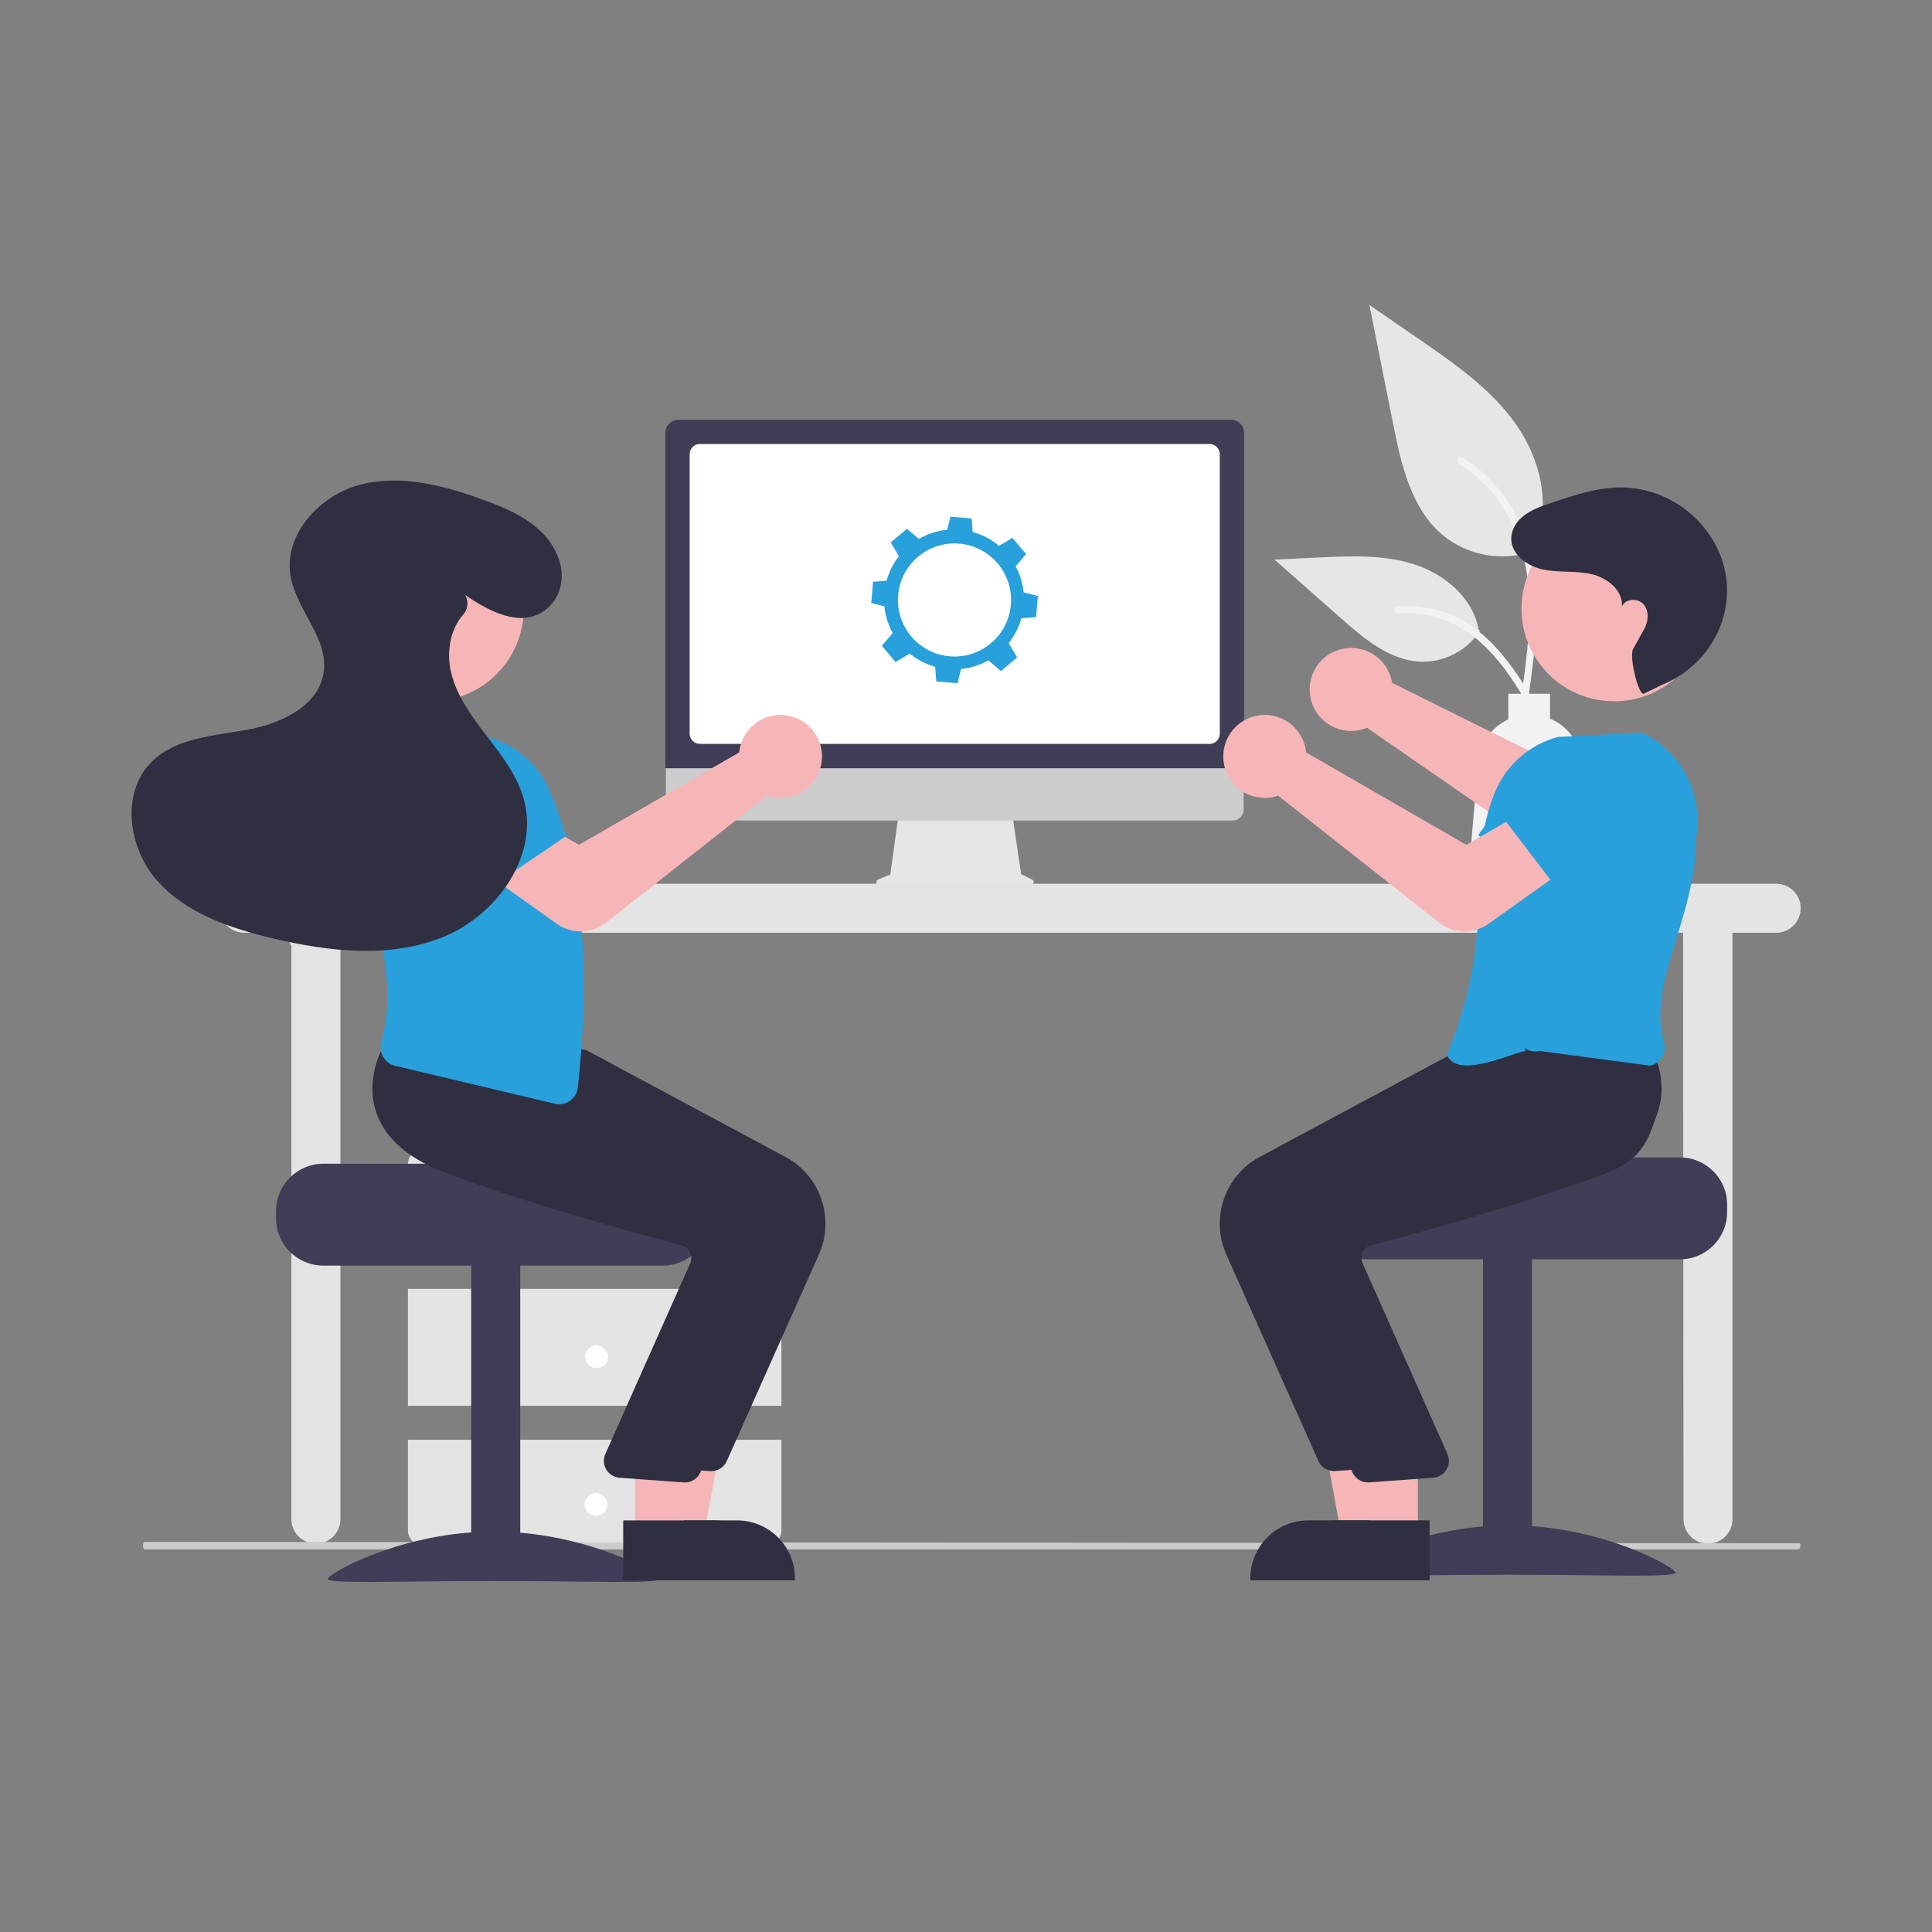 <?xml version="1.0" encoding="UTF-8"?><svg id="Calque_1" xmlns="http://www.w3.org/2000/svg" xmlns:xlink="http://www.w3.org/1999/xlink" viewBox="0 0 600 600"><rect x="0" y="0" width="600" height="600" fill="#808080" stroke="none"/><defs><style>.cls-1{fill:#e5e4e4;}.cls-2{fill:#fff;}.cls-3{fill:#403d56;}.cls-4{fill:#e6e6e6;}.cls-5{fill:#28a0db;}.cls-6{fill:#cdcccc;}.cls-7{fill:#f6b6b8;}.cls-8{clip-path:url(#clippath);}.cls-9{fill:none;}.cls-10{fill:#575da7;}.cls-11{fill:#2f2f41;}.cls-12{fill:#f2f2f2;}</style><clipPath id="clippath"><rect class="cls-9" width="600" height="600"/></clipPath></defs><g class="cls-8"><g id="Groupe_de_masques_10"><g id="undraw_processing_re_tbdu"><path id="Tracé_1186" class="cls-4" d="m476.07,171.13c-9.55,3.36-20.17,1.49-28-4.93-9.81-8.23-12.88-21.79-15.38-34.34l-7.4-37.14,15.5,10.67c11.14,7.67,22.53,15.59,30.24,26.7s11.08,26.28,4.88,38.3"/><path id="Tracé_1187" class="cls-12" d="m474.74,216.09c1.57-11.42,3.18-22.99,2.08-34.53-.98-10.25-4.1-20.26-10.47-28.47-3.38-4.35-7.49-8.08-12.15-11.01-1.22-.77-2.33,1.16-1.12,1.92,8.06,5.1,14.3,12.62,17.81,21.49,3.88,9.86,4.5,20.61,3.83,31.09-.4,6.34-1.26,12.63-2.12,18.92-.14.59.2,1.19.78,1.37.59.16,1.2-.19,1.37-.78h0Z"/><path id="Tracé_1188" class="cls-4" d="m459.64,195.89c-4.1,6.23-11.15,9.87-18.6,9.6-9.41-.45-17.26-7.02-24.33-13.25l-20.9-18.45,13.83-.66c9.95-.48,20.15-.92,29.62,2.15s18.21,10.45,19.94,20.25"/><path id="Tracé_1189" class="cls-12" d="m479.17,222.66c-7.55-13.35-16.3-28.19-31.94-32.94-4.35-1.31-8.91-1.79-13.43-1.39-1.43.12-1.07,2.32.35,2.2,7.59-.63,15.16,1.37,21.44,5.67,6.04,4.11,10.75,9.84,14.73,15.9,2.44,3.72,4.63,7.59,6.81,11.46.7,1.24,2.74.34,2.03-.91h0Z"/><path id="Tracé_1190" class="cls-12" d="m491.27,236.71c-.52-6-4.33-11.22-9.9-13.53v-7.72h-12.95v7.96c-5.29,2.42-8.86,7.5-9.36,13.29l-3.04,35.39h38.3l-3.04-35.39Z"/><path id="Tracé_1214" class="cls-5" d="m487.57,278.8l-28.53-19.4,13.41-18.99c3.68-5.21,10.57-7.01,16.32-4.27h0c5.82,2.78,8.75,9.38,6.91,15.56l-8.1,27.09Z"/><path id="Tracé_1180" class="cls-7" d="m414.51,202.29c6.54-2.82,14.12.19,16.94,6.73.19.45.36.9.5,1.37.16.55.29,1.11.38,1.68l51.48,25.53,11.91-7.9,14.82,17.07-18.19,14.77c-4.49,3.62-10.83,3.86-15.58.6l-52.23-36.12c-.39.16-.79.31-1.19.43-6.82,2.06-14.01-1.79-16.07-8.61-.14-.47-.26-.94-.34-1.42-.1-.52-.16-1.04-.19-1.57-.3-5.4,2.8-10.42,7.76-12.57h0Z"/><path id="Tracé_1181" class="cls-1" d="m68.22,282.05c0,4.21,3.41,7.62,7.62,7.62h12.43l2.22,4.02v178.17c.05,4.21,3.5,7.58,7.7,7.53,4.14-.05,7.48-3.39,7.53-7.53v-182.19h416.98l.12,182.19c.05,4.21,3.5,7.58,7.7,7.53,4.14-.05,7.48-3.39,7.53-7.53v-182.19h13.47c4.21.05,7.65-3.32,7.7-7.53.05-4.21-3.32-7.65-7.53-7.7-.06,0-.12,0-.18,0H75.84c-4.21,0-7.62,3.41-7.62,7.61h0Z"/><path id="Tracé_1182" class="cls-1" d="m242.68,389.72v-28.12c0-2.59-2.1-4.69-4.69-4.69h-106.62c-2.59,0-4.69,2.1-4.69,4.69v28.12h115.99Z"/><rect id="Rectangle_254" class="cls-1" x="126.69" y="400.27" width="115.99" height="36.32"/><path id="Tracé_1183" class="cls-1" d="m126.69,447.13v28.12c0,2.59,2.1,4.69,4.69,4.69h106.61c2.59,0,4.69-2.1,4.69-4.69v-28.12h-115.99Z"/><circle id="Ellipse_204" class="cls-2" cx="185.27" cy="374.49" r="3.52"/><circle id="Ellipse_205" class="cls-2" cx="185.27" cy="421.36" r="3.52"/><circle id="Ellipse_206" class="cls-2" cx="185.08" cy="467.23" r="3.52"/><path id="Tracé_1184" class="cls-3" d="m104.78,264.51v9.3c.07,1.06.98,1.85,2.04,1.79h36.81c.35,0,.69-.08,1.01-.23l9.29-4.65c.86-.37,1.26-1.36.9-2.22-.17-.4-.49-.73-.9-.9l-9.29-4.65c-.31-.15-.66-.23-1.01-.23h-36.81c-1.06-.06-1.97.74-2.04,1.79Z"/><path id="Tracé_1185" class="cls-10" d="m106.82,262.72h7.33v12.89h-7.33c-1.06.06-1.96-.74-2.04-1.79v-9.3c.07-1.06.98-1.85,2.04-1.79h0Z"/><path id="Tracé_1191" class="cls-6" d="m44.42,480.01c0-.65.25-1.17.56-1.17l513.8.43c.31,0,.35.1.35.74s-.25,1.17-.56,1.17H44.97c-.31,0-.55-.52-.55-1.17Z"/><path id="Tracé_1192" class="cls-4" d="m272.65,273.17l3.85-1.62,2.64-19.28h35.13l2.86,19.2,3.44,1.72c.4.2.57.69.37,1.1-.14.28-.42.45-.73.45h-47.24c-.45,0-.82-.37-.82-.82,0-.33.2-.62.5-.75h0Z"/><path id="Tracé_1193" class="cls-6" d="m206.8,251.42v-24.34h179.41v24.34c0,1.89-1.53,3.42-3.41,3.42h-172.59c-1.89,0-3.41-1.53-3.41-3.42Z"/><path id="Tracé_1194" class="cls-3" d="m206.62,134.45c0-2.28,1.85-4.12,4.12-4.12h171.51c2.28,0,4.12,1.85,4.12,4.12v104.14h-179.75v-104.14Z"/><path id="Tracé_1195" class="cls-2" d="m214.18,227.85v-86.79c0-1.75,1.42-3.18,3.18-3.18h158.28c1.75,0,3.18,1.42,3.18,3.18v86.79c0,1.75-1.42,3.18-3.18,3.18h-158.28c-1.75,0-3.18-1.42-3.18-3.18Z"/><path id="Tracé_1203" class="cls-5" d="m317.21,192.01l4.55-.36.56-6.56-4.42-1.13c-.28-2.83-1.13-5.58-2.48-8.08l3.24-3.8-4.24-5.04-4.17,2.47c-2.38-2-5.17-3.47-8.17-4.3l-.33-4.2-6.56-.56-1.05,4.08c-3.1.3-6.09,1.27-8.78,2.84l-3.69-3.15-5.04,4.24,2.54,4.29c-1.77,2.25-3.07,4.84-3.83,7.6l-4.2.33-.57,6.56,4.08,1.05c.28,2.92,1.16,5.75,2.58,8.32l-3.36,3.94,4.24,5.04,4.42-2.61c2.32,1.9,5.01,3.3,7.89,4.1l.36,4.55,6.56.56,1.13-4.42c2.98-.3,5.87-1.22,8.48-2.69l3.9,3.33,5.04-4.24-2.64-4.46c1.82-2.27,3.16-4.89,3.95-7.7Zm-22.28,11.82c-9.66-.83-16.83-9.34-16-19s9.34-16.83,19-16,16.83,9.34,16,19c0,0,0,0,0,0-.83,9.66-9.34,16.82-19,15.99h0Z"/><path id="Tracé_1204" class="cls-3" d="m521.73,359.46h-56.25c0,1.62-57.97,2.93-57.97,2.93-.91.69-1.74,1.47-2.47,2.34-2.2,2.63-3.41,5.95-3.4,9.37v2.34c0,8.09,6.56,14.64,14.64,14.65h105.45c8.09,0,14.64-6.56,14.65-14.65v-2.34c-.01-8.08-6.56-14.64-14.65-14.65Z"/><rect id="Rectangle_261" class="cls-3" x="460.55" y="390.51" width="15.23" height="98.42"/><path id="Tracé_1205" class="cls-3" d="m417.2,488.39c0,1.65,23.08.64,51.55.64s51.55,1.01,51.55-.64-23.08-14.7-51.55-14.7-51.55,13.05-51.55,14.7Z"/><path id="Tracé_1206" class="cls-7" d="m430.94,476.86h-14.36l-6.83-37.25h21.2v37.25Z"/><path id="Tracé_1207" class="cls-11" d="m434.61,490.78h-46.32v-.59c0-9.96,8.07-18.03,18.03-18.03h28.29v18.61Z"/><path id="Tracé_1208" class="cls-11" d="m409.46,453.75l-28.64-64.22c-4.96-11.22-.46-24.37,10.33-30.21l62.11-33.31,28.34-2.41,26.14-2.37.19.32c.24.41,5.86,10.12,2.06,20.76-2.88,8.08-10.38,14.38-22.28,18.75-27.78,10.19-59.88,18.9-72.39,22.16-1.12.29-2.06,1.04-2.59,2.06-.53,1.01-.61,2.2-.23,3.28l26.6,59.77c1,2.73-.4,5.76-3.14,6.76-.43.16-.87.26-1.33.3l-19.88,1.45c-.17.02-.34.02-.5.02-2.08,0-3.97-1.22-4.81-3.12Z"/><path id="Tracé_1209" class="cls-7" d="m440.32,476.86h-14.36l-6.83-37.25h21.2v37.25Z"/><path id="Tracé_1210" class="cls-11" d="m443.98,490.78h-46.32v-.59c0-9.96,8.07-18.03,18.03-18.03h28.29v18.61Z"/><path id="Tracé_1211" class="cls-11" d="m420.01,457.27l-28.64-64.21c-4.96-11.22-.46-24.37,10.33-30.21l62.11-33.31,28.34-2.41,20.48-1.78v-.28c.24.41,5.86,10.12,2.06,20.76-2.88,8.08-4.52,14.38-16.42,18.75-27.78,10.19-59.88,18.9-72.39,22.16-1.12.29-2.06,1.04-2.59,2.06-.53,1.01-.61,2.2-.23,3.28l26.6,59.77c1,2.73-.4,5.76-3.14,6.76-.43.16-.87.26-1.33.3l-19.88,1.45c-.17.02-.34.02-.5.02-2.08,0-3.96-1.23-4.81-3.12h0Z"/><path id="Tracé_1212" class="cls-5" d="m473.97,326.52c-1.37-.97-21.09,9.37-24.6,1.17,16.4-41.01,5.1-58.71,15.15-82.23,3.59-8.22,10.74-14.34,19.41-16.61l26.07-1.32.14.07c12.08,5.92,18.85,19.05,16.66,32.32-.09,25.59-15.4,45.11-10.05,63.67.45,1.57.25,3.25-.57,4.67-.79,1.37-2.11,2.35-3.65,2.71l-34.42-4.59c-1.63.39-3.34.05-4.71-.91l.58,1.06Z"/><circle id="Ellipse_207" class="cls-7" cx="501.29" cy="189.02" r="28.78"/><path id="Tracé_1213" class="cls-7" d="m446.94,286.54l-50-39.44c-.4.14-.8.26-1.21.36-3.57.83-7.32.11-10.33-1.98-5.83-4.08-7.26-12.11-3.18-17.95,4.08-5.83,12.11-7.26,17.95-3.18,2.6,1.82,4.44,4.53,5.16,7.61.13.56.22,1.13.27,1.7l49.77,28.71,12.39-7.13,13.72,17.97-19.23,13.71c-4.62,3.27-10.84,3.12-15.3-.37h0Z"/><path id="Tracé_1215" class="cls-11" d="m510.46,215.44c-1.53.67-4.66-11.51-3.26-13.95,2.09-3.62,1.96-3.6,3.35-6s1.69-5.68-.1-7.79-5.94-1.83-6.76.82c.53-5.02-4.44-9.06-9.36-10.2s-10.11-.43-15.06-1.44c-5.74-1.17-11.72-5.99-9.43-12.3.39-1.05.98-2.02,1.73-2.85,2.65-2.98,6.35-4.25,9.97-5.48,7.53-2.56,15.27-5.15,23.22-4.86,13.39.7,25.09,9.26,29.81,21.8.55,1.54.97,3.11,1.27,4.72,2.73,14.67-5.79,29.15-19.63,34.74l-5.76,2.81Z"/><path id="Tracé_1216" class="cls-3" d="m85.73,376.05v2.34c0,8.09,6.56,14.64,14.64,14.65h105.45c8.09,0,14.64-6.56,14.65-14.65v-2.34c0-3.43-1.2-6.75-3.4-9.37-.73-.87-1.56-1.66-2.47-2.34,0,0-57.97-1.31-57.97-2.93h-56.25c-8.08.01-14.63,6.56-14.65,14.65Z"/><rect id="Rectangle_262" class="cls-3" x="146.33" y="392.45" width="15.23" height="98.42"/><path id="Tracé_1217" class="cls-3" d="m153.36,475.64c-28.47,0-51.55,13.05-51.55,14.7s23.08.64,51.55.64,51.55,1.01,51.55-.64-23.08-14.7-51.55-14.7Z"/><path id="Tracé_1218" class="cls-7" d="m204.23,439.6h21.2l-6.83,37.25h-14.36v-37.25Z"/><path id="Tracé_1219" class="cls-11" d="m200.57,472.17h28.29c9.96,0,18.03,8.07,18.03,18.03h0v.59h-46.32v-18.61Z"/><path id="Tracé_1220" class="cls-11" d="m220.9,456.88c-.17,0-.33,0-.5-.02l-19.88-1.45c-2.9-.27-5.03-2.84-4.76-5.74.04-.45.14-.9.3-1.33l26.6-59.77c.38-1.08.3-2.27-.23-3.28-.53-1.03-1.47-1.78-2.59-2.06-12.51-3.27-44.61-11.98-72.39-22.16-11.9-4.36-19.4-10.67-22.28-18.75-3.8-10.65,1.82-20.36,2.06-20.76l.19-.32,26.14,2.38,28.34,2.41,62.11,33.31c10.79,5.84,15.29,18.99,10.33,30.21l-28.64,64.21c-.85,1.9-2.73,3.12-4.81,3.12Z"/><path id="Tracé_1221" class="cls-7" d="m197.2,439.6h21.2l-6.83,37.25h-14.36v-37.25Z"/><path id="Tracé_1222" class="cls-11" d="m193.54,472.17h28.29c9.96,0,18.03,8.07,18.03,18.03h0v.59h-46.32v-18.61Z"/><path id="Tracé_1223" class="cls-11" d="m212.7,460.39c-.17,0-.33,0-.5-.02l-19.88-1.45c-2.9-.27-5.03-2.84-4.76-5.74.04-.45.14-.9.3-1.33l26.6-59.77c.38-1.08.3-2.27-.23-3.28-.53-1.03-1.47-1.78-2.59-2.06-12.51-3.27-44.61-11.98-72.39-22.16-11.9-4.36-19.4-10.67-22.28-18.75-3.8-10.65,1.82-20.36,2.06-20.76l.19-.32,26.14,2.38,28.34,2.41,62.11,33.31c10.79,5.84,15.29,18.99,10.33,30.21l-28.64,64.21c-.85,1.9-2.73,3.12-4.81,3.12h0Z"/><path id="Tracé_1225" class="cls-5" d="m177.01,341.87c-1.36.97-3.08,1.3-4.71.91l-49.65-11.81c-1.54-.36-2.86-1.34-3.65-2.71-.82-1.41-1.02-3.1-.57-4.67,5.35-18.56-1.67-41.57-10.05-63.67-2.19-13.27,4.58-26.41,16.66-32.32l.14-.07,26.07,1.32c8.67,2.27,15.82,8.4,19.41,16.61,10.05,23.51,12.92,53.69,8.79,92.25-.18,1.67-1.07,3.19-2.44,4.16h0Z"/><circle id="Ellipse_208" class="cls-7" cx="133.88" cy="189.02" r="28.78"/><path id="Tracé_1226" class="cls-7" d="m172.93,286.91l-19.23-13.71,13.72-17.96,12.39,7.13,49.77-28.71c.05-.57.14-1.14.27-1.7,1.63-6.93,8.57-11.22,15.5-9.59,6.93,1.63,11.22,8.57,9.59,15.5-1.63,6.93-8.56,11.22-15.49,9.59-.41-.1-.82-.22-1.21-.36l-50,39.44c-4.46,3.49-10.68,3.64-15.3.37Z"/><path id="Tracé_1227" class="cls-5" d="m139.5,251.71c-1.85-6.18,1.08-12.79,6.91-15.56h0c5.75-2.74,12.64-.94,16.32,4.27l13.41,18.99-28.53,19.4-8.1-27.09Z"/><path id="Tracé_1228" class="cls-11" d="m144.5,184.86c1.11,1.96.83,4.42-.7,6.08-4.09,4.62-5.18,11.78-3.7,17.94,1.77,7.4,6.46,13.7,11.1,19.73s9.43,12.22,11.47,19.55c4.82,17.35-8.13,35.85-24.77,42.72s-35.59,4.7-53.11.55c-13.22-3.12-26.87-7.72-35.92-17.86s-11.44-27.31-1.83-36.92c7.53-7.53,19.26-8.14,29.75-10.02s22.36-7.45,23.76-18c1.4-10.49-8.43-19.16-10.29-29.58-2.3-12.96,8.97-25.31,21.72-28.56s26.21.36,38.56,4.9c9.5,3.49,19.44,8.04,23.06,18.39,2.01,5.75.45,12.31-4.51,15.85-7.55,5.39-17.27.19-24.66-4.88l.07.12Z"/></g></g></g></svg>